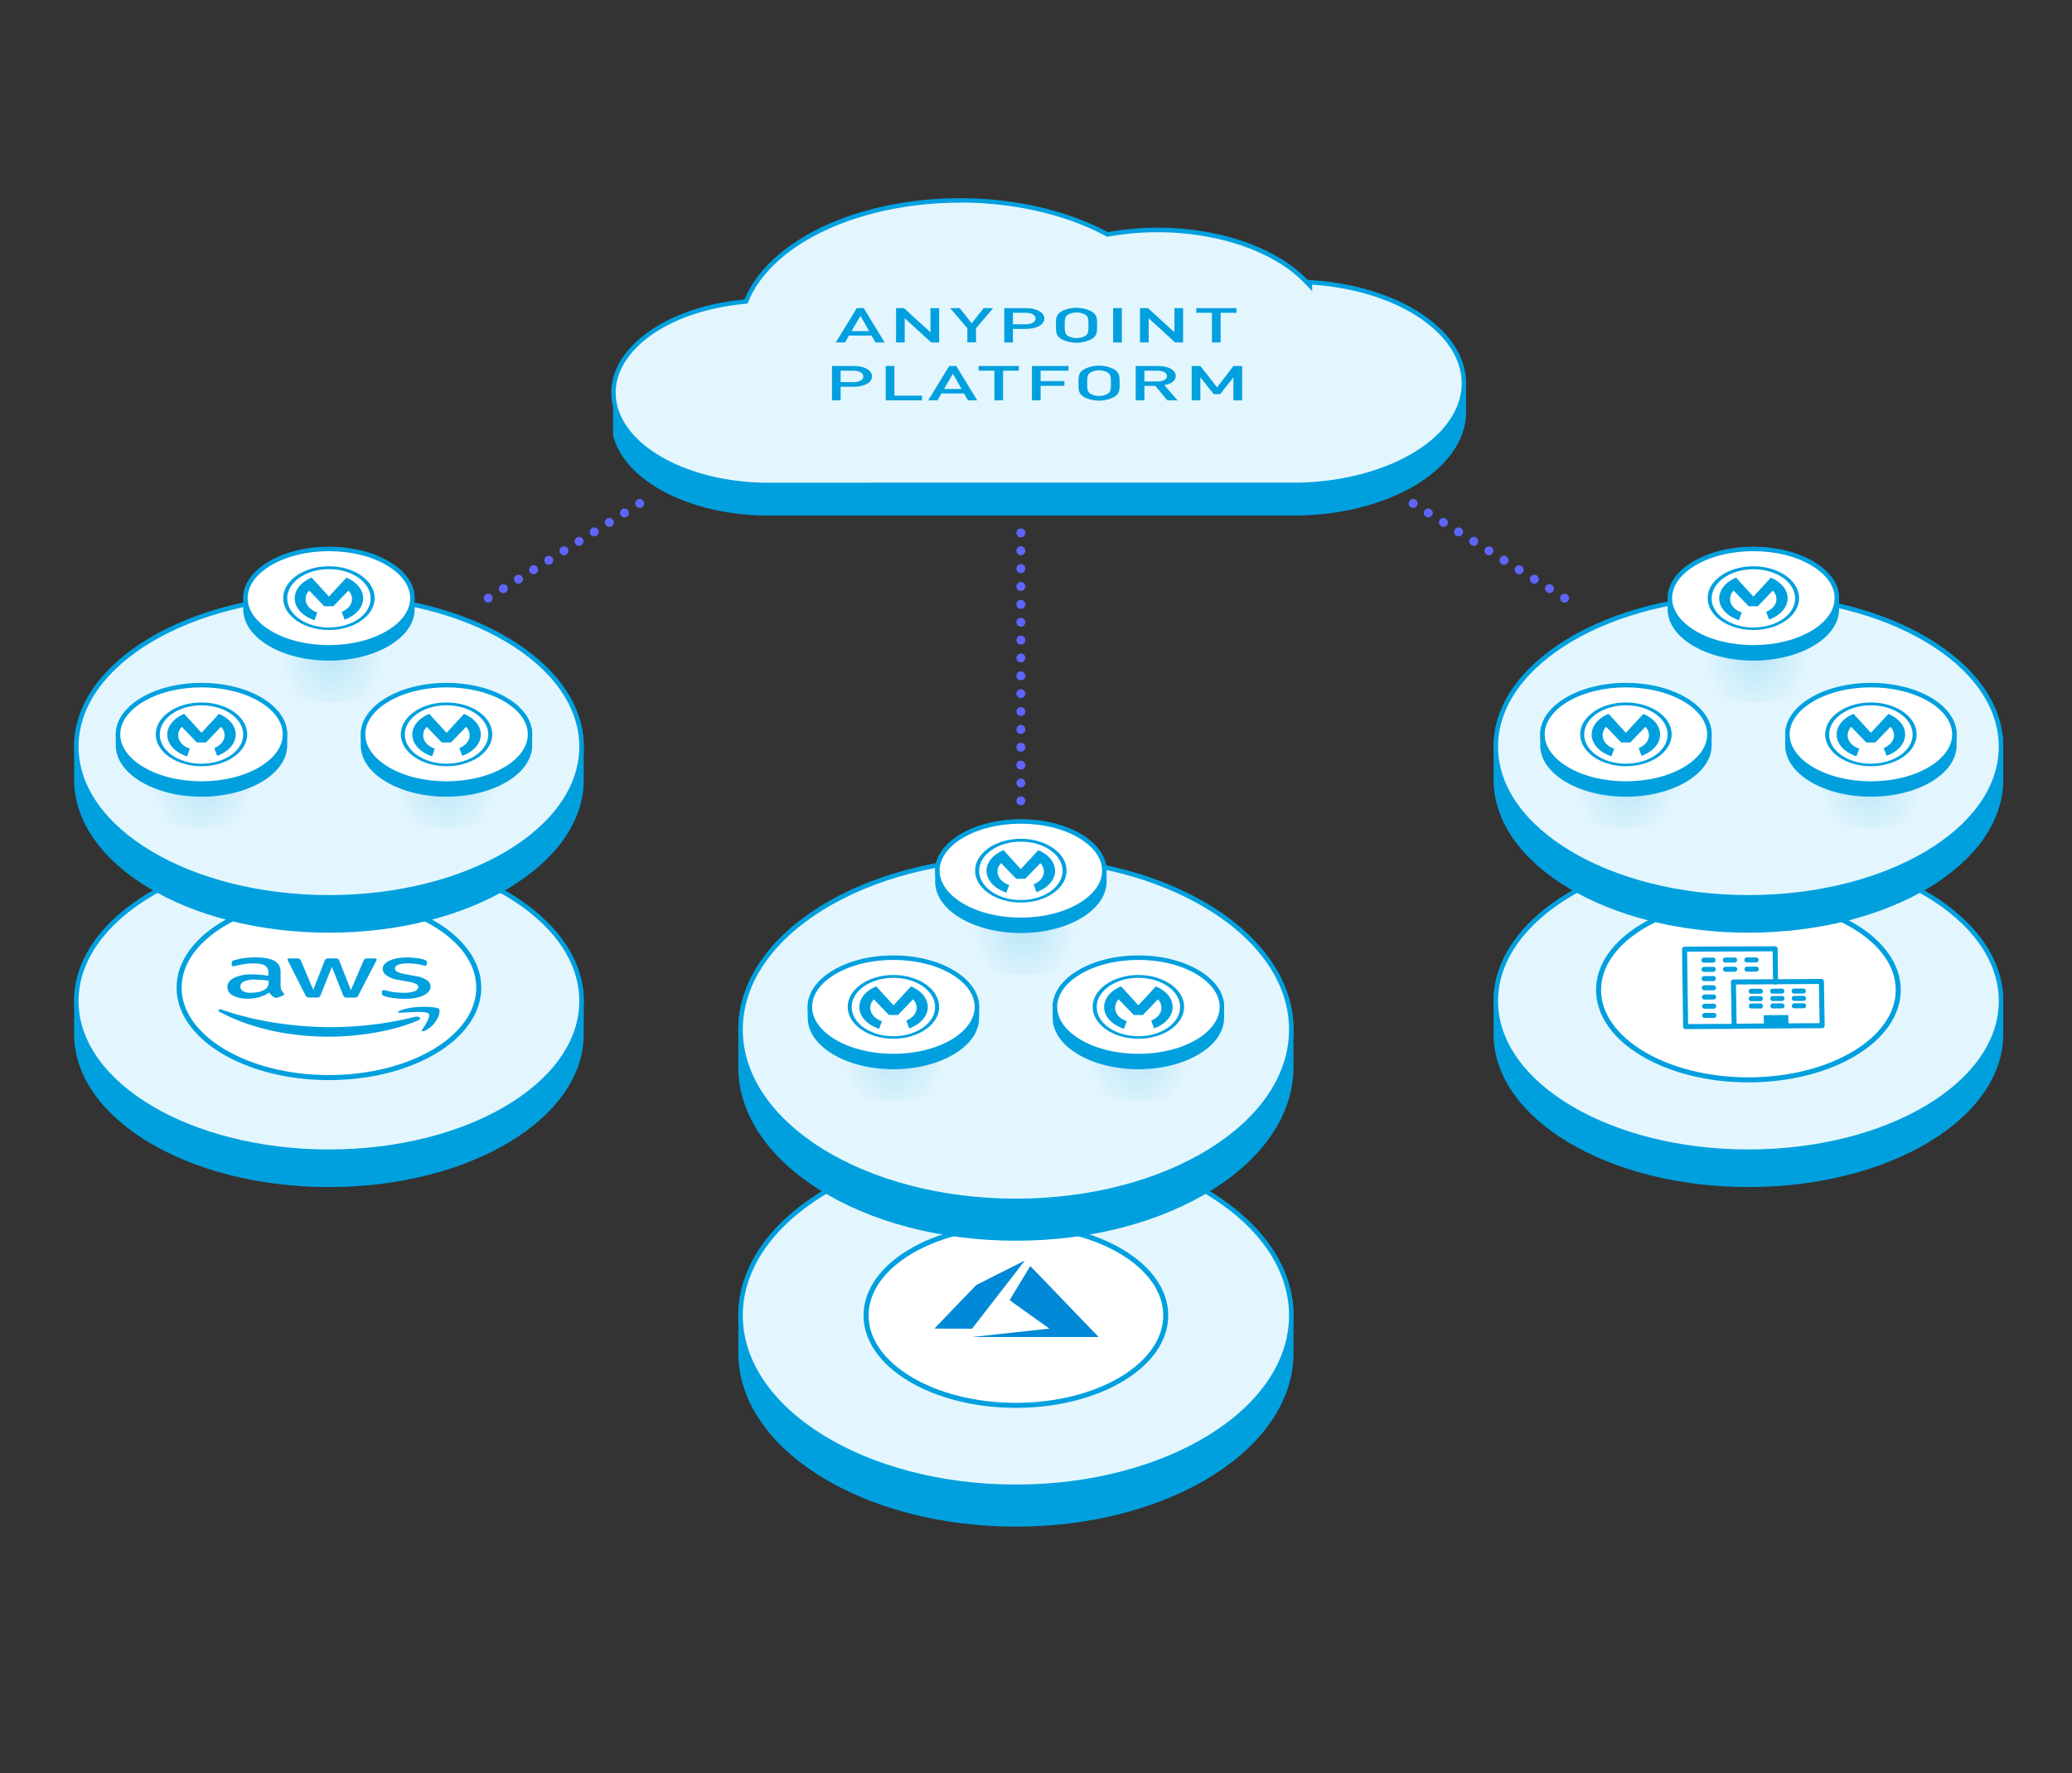 <svg xmlns="http://www.w3.org/2000/svg" xmlns:xlink="http://www.w3.org/1999/xlink" viewBox="0 0 928 794"><rect x="0" y="0" width="928" height="794" fill="#333333" stroke="none"/><defs><style>.cls-1{isolation:isolate;}.cls-2,.cls-8{fill:#00a0df;}.cls-3{fill:#e3f6fd;}.cls-13,.cls-4{fill:#fff;}.cls-4,.cls-6,.cls-7{stroke:#00a0df;}.cls-4,.cls-5{stroke-miterlimit:10;}.cls-4,.cls-7{stroke-width:2.25px;}.cls-5,.cls-6,.cls-7{fill:none;stroke-linecap:round;}.cls-5{stroke:#5e66f9;stroke-width:4px;stroke-dasharray:0 8;}.cls-6,.cls-7{stroke-linejoin:round;}.cls-6{stroke-width:2.25px;}.cls-8{fill-rule:evenodd;}.cls-9{mix-blend-mode:multiply;}.cls-10{fill:url(#radial-gradient);}.cls-11{fill:url(#radial-gradient-2);}.cls-12{fill:url(#radial-gradient-3);}.cls-14{fill:#0089d6;}.cls-15{fill:url(#radial-gradient-4);}.cls-16{fill:url(#radial-gradient-5);}.cls-17{fill:url(#radial-gradient-6);}.cls-18{fill:url(#radial-gradient-7);}.cls-19{fill:url(#radial-gradient-8);}.cls-20{fill:url(#radial-gradient-9);}</style><radialGradient id="radial-gradient" cx="90.24" cy="466.52" r="34.69" gradientTransform="translate(0 -274.32) scale(1 1.33)" gradientUnits="userSpaceOnUse"><stop offset="0" stop-color="#00a0df" stop-opacity="0.2"/><stop offset="0.69" stop-color="#00a0df" stop-opacity="0"/></radialGradient><radialGradient id="radial-gradient-2" cx="148.72" cy="424.25" r="34.69" xlink:href="#radial-gradient"/><radialGradient id="radial-gradient-3" cx="199.96" cy="466.52" r="34.69" xlink:href="#radial-gradient"/><radialGradient id="radial-gradient-4" cx="400.14" cy="558.42" r="34.69" xlink:href="#radial-gradient"/><radialGradient id="radial-gradient-5" cx="458.62" cy="516.15" r="34.69" xlink:href="#radial-gradient"/><radialGradient id="radial-gradient-6" cx="509.86" cy="558.42" r="34.69" xlink:href="#radial-gradient"/><radialGradient id="radial-gradient-7" cx="728.22" cy="466.52" r="34.69" xlink:href="#radial-gradient"/><radialGradient id="radial-gradient-8" cx="786.69" cy="424.25" r="34.69" xlink:href="#radial-gradient"/><radialGradient id="radial-gradient-9" cx="837.93" cy="466.52" r="34.69" xlink:href="#radial-gradient"/></defs><g class="cls-1"><g id="Layer_2" data-name="Layer 2"><path class="cls-2" d="M261.45,448.58v-.3c0-37.82-51.1-68.48-114.13-68.48S33.19,410.46,33.19,448.28v14.84c0,37.82,51.09,68.48,114.13,68.48s114.13-30.66,114.13-68.48V448.58Z"/><ellipse class="cls-3" cx="147.32" cy="448.28" rx="113.13" ry="67.48"/><path class="cls-2" d="M147.32,381.8c61.83,0,112.13,29.82,112.13,66.48s-50.3,66.48-112.13,66.48S35.19,484.94,35.19,448.28s50.3-66.48,112.13-66.48m0-2c-63,0-114.13,30.66-114.13,68.48s51.09,68.48,114.13,68.48,114.13-30.66,114.13-68.48-51.1-68.48-114.13-68.48Z"/><ellipse class="cls-4" cx="147.32" cy="442.31" rx="67.11" ry="40.26"/><path class="cls-2" d="M579.33,589.43v-.34c0-42.94-55.66-77.74-124.33-77.74s-124.32,34.8-124.32,77.74v16.84c0,42.94,55.66,77.74,124.32,77.74s124.33-34.8,124.33-77.74v-16.5Z"/><ellipse class="cls-3" cx="455" cy="589.09" rx="123.33" ry="76.74"/><path class="cls-2" d="M455,513.35c67.45,0,122.33,34,122.33,75.74S522.45,664.82,455,664.82s-122.32-34-122.32-75.73S387.55,513.35,455,513.35m0-2c-68.66,0-124.32,34.8-124.32,77.74S386.34,666.82,455,666.82,579.33,632,579.33,589.09,523.67,511.35,455,511.35Z"/><ellipse class="cls-4" cx="455" cy="589.09" rx="67.11" ry="40.26"/><path class="cls-2" d="M341.55,229.88c-33.1-.76-60.82-15.43-66-34.9V174.1H655.65v10.22c0,8.16-3.65,16.18-10.62,23.18-13.72,13.78-38.89,22.35-65.7,22.38H341.55Z"/><path class="cls-2" d="M654.65,175.1v9.22c0,7.89-3.55,15.66-10.33,22.48-13.54,13.59-38.44,22-65,22.08H341.59c-32.61-.75-59.89-15-65-34V175.1H654.65m2-2H274.59v22c5.18,20,33.25,35,67,35.77H579.33c42.79,0,77.4-20.89,77.32-46.56V173.1Z"/><path class="cls-5" d="M457.22,238.64V359.11"/><path class="cls-2" d="M897.21,448.58v-.3c0-37.82-51.1-68.48-114.14-68.48s-114.13,30.66-114.13,68.48v14.84c0,37.82,51.1,68.48,114.13,68.48s114.14-30.66,114.14-68.48V448.58Z"/><ellipse class="cls-3" cx="783.07" cy="448.28" rx="113.13" ry="67.48"/><path class="cls-2" d="M783.07,381.8c61.83,0,112.14,29.82,112.14,66.48s-50.31,66.48-112.14,66.48-112.13-29.82-112.13-66.48,50.3-66.48,112.13-66.48m0-2c-63,0-114.13,30.66-114.13,68.48s51.1,68.48,114.13,68.48,114.14-30.66,114.14-68.48-51.1-68.48-114.14-68.48Z"/><ellipse class="cls-4" cx="783.07" cy="443.33" rx="67.11" ry="40.26"/><polygon class="cls-6" points="776.36 439.76 815.77 439.52 816.11 459.32 776.69 459.56 776.36 439.76"/><polyline class="cls-7" points="776.5 459.63 754.96 459.73 754.47 425.07 795.02 424.89 795.24 439.74"/><line class="cls-7" x1="763.14" y1="429.99" x2="767.26" y2="429.97"/><line class="cls-7" x1="772.76" y1="429.95" x2="776.89" y2="429.92"/><line class="cls-7" x1="782.38" y1="429.9" x2="786.51" y2="429.87"/><line class="cls-7" x1="763.2" y1="434.12" x2="767.32" y2="434.1"/><line class="cls-7" x1="772.82" y1="434.07" x2="776.94" y2="434.05"/><line class="cls-7" x1="782.45" y1="434.02" x2="786.58" y2="434"/><line class="cls-7" x1="763.25" y1="438.25" x2="767.38" y2="438.22"/><line class="cls-7" x1="763.31" y1="442.36" x2="767.43" y2="442.35"/><line class="cls-7" x1="784.3" y1="443.92" x2="788.43" y2="443.9"/><line class="cls-7" x1="793.92" y1="443.87" x2="798.05" y2="443.85"/><line class="cls-7" x1="803.54" y1="443.82" x2="807.67" y2="443.8"/><line class="cls-7" x1="784.34" y1="447.22" x2="788.47" y2="447.2"/><line class="cls-7" x1="793.97" y1="447.17" x2="798.09" y2="447.15"/><line class="cls-7" x1="803.6" y1="447.12" x2="807.73" y2="447.1"/><line class="cls-7" x1="784.39" y1="450.52" x2="788.51" y2="450.5"/><line class="cls-7" x1="794.02" y1="450.47" x2="798.15" y2="450.45"/><line class="cls-7" x1="803.64" y1="450.43" x2="807.77" y2="450.4"/><line class="cls-7" x1="763.37" y1="446.49" x2="767.49" y2="446.48"/><line class="cls-7" x1="763.42" y1="450.62" x2="767.55" y2="450.6"/><line class="cls-7" x1="763.49" y1="454.75" x2="767.62" y2="454.72"/><polygon class="cls-2" points="789.94 454.62 800.94 454.56 801.01 459.51 790.01 459.57 789.94 454.62"/><path class="cls-2" d="M261.45,334.66v-.3c0-37.82-51.1-68.48-114.13-68.48S33.19,296.54,33.19,334.36V349.2c0,37.82,51.09,68.48,114.13,68.48S261.45,387,261.45,349.2V334.66Z"/><ellipse class="cls-3" cx="147.32" cy="334.36" rx="113.13" ry="67.48"/><path class="cls-2" d="M147.32,267.88c61.83,0,112.13,29.82,112.13,66.48s-50.3,66.48-112.13,66.48S35.19,371,35.19,334.36s50.3-66.48,112.13-66.48m0-2c-63,0-114.13,30.66-114.13,68.48s51.09,68.48,114.13,68.48,114.13-30.66,114.13-68.48-51.1-68.48-114.13-68.48Z"/><path class="cls-2" d="M125.7,441.61a3.78,3.78,0,0,0,.36,1.76,8.7,8.7,0,0,0,1,1.42.63.63,0,0,1,.23.46c0,.2-.19.4-.62.59l-2.08.83a2.33,2.33,0,0,1-.86.18,2.07,2.07,0,0,1-1-.28,7.8,7.8,0,0,1-1.18-.92c-.33-.34-.66-.72-1-1.17a16.36,16.36,0,0,1-9.69,2.73,13.06,13.06,0,0,1-6.6-1.43,4.29,4.29,0,0,1-2.43-3.79c0-1.68,1-3.05,3-4.08a17.8,17.8,0,0,1,8.08-1.54c1.12,0,2.27.06,3.49.16s2.48.26,3.79.43v-1.44a3.37,3.37,0,0,0-1.55-3.16c-1-.62-2.83-.91-5.37-.91a24.33,24.33,0,0,0-3.56.25c-1.22.18-2.4.4-3.56.68-.52.13-.92.21-1.15.25a3.26,3.26,0,0,1-.53.06c-.46,0-.69-.2-.69-.61v-1a.87.87,0,0,1,.23-.69A2.75,2.75,0,0,1,105,430a29.47,29.47,0,0,1,4.16-.89,33.59,33.59,0,0,1,5.14-.37c3.92,0,6.79.53,8.63,1.6a5.28,5.28,0,0,1,2.74,4.86v6.41Zm-13.39,3a17.11,17.11,0,0,0,3.4-.36,8.76,8.76,0,0,0,3.13-1.26,3.16,3.16,0,0,0,1.12-1.27,4.43,4.43,0,0,0,.33-1.72v-.83c-1-.14-2-.26-3-.34s-2.08-.12-3.1-.12a11.62,11.62,0,0,0-4.91.79,2.48,2.48,0,0,0-1.62,2.28,2.28,2.28,0,0,0,1.22,2.1A6.65,6.65,0,0,0,112.31,444.62Zm26.47,2.13a2.75,2.75,0,0,1-1.25-.2,1.52,1.52,0,0,1-.69-.77l-7.75-15.28a2.42,2.42,0,0,1-.3-.79c0-.32.27-.5.79-.5h3.23a2.76,2.76,0,0,1,1.29.2,1.62,1.62,0,0,1,.66.77l5.54,13.09,5.14-13.09a1.32,1.32,0,0,1,.62-.77,3.5,3.5,0,0,1,1.32-.2H150a3,3,0,0,1,1.32.2,1.27,1.27,0,0,1,.62.77l5.21,13.25,5.7-13.25a1.68,1.68,0,0,1,.66-.77,3.32,3.32,0,0,1,1.29-.2h3.06c.53,0,.83.16.83.5a1,1,0,0,1-.07.31,2,2,0,0,1-.23.5l-7.94,15.28a1.52,1.52,0,0,1-.69.77,3.26,3.26,0,0,1-1.26.2h-2.83a3,3,0,0,1-1.32-.2,1.34,1.34,0,0,1-.63-.79L148.64,433l-5.08,12.73a1.37,1.37,0,0,1-.63.79,3.06,3.06,0,0,1-1.31.2Zm42.35.54a35.39,35.39,0,0,1-5.07-.36,22.26,22.26,0,0,1-3.79-.79,2.38,2.38,0,0,1-1-.55.92.92,0,0,1-.2-.56v-1c0-.41.26-.61.76-.61a3,3,0,0,1,.59.06l.82.2a28.55,28.55,0,0,0,3.63.69,32.22,32.22,0,0,0,3.92.24,13.72,13.72,0,0,0,4.81-.66c1.12-.43,1.72-1.06,1.72-1.87a1.63,1.63,0,0,0-.89-1.39,11.28,11.28,0,0,0-3.33-1l-4.78-.89a11.9,11.9,0,0,1-5.27-2,3.73,3.73,0,0,1-1.65-2.87,3.11,3.11,0,0,1,.89-2.2,7.23,7.23,0,0,1,2.37-1.62,14.46,14.46,0,0,1,3.43-1,24.15,24.15,0,0,1,4.15-.33c.73,0,1.49,0,2.21.08s1.45.13,2.14.21,1.29.2,1.88.32a10.37,10.37,0,0,1,1.39.36,2.67,2.67,0,0,1,1,.49.79.79,0,0,1,.3.65v.93c0,.42-.26.64-.76.64a5.19,5.19,0,0,1-1.25-.24,23.76,23.76,0,0,0-6.33-.77,13.26,13.26,0,0,0-4.38.55c-1,.38-1.55.95-1.55,1.76a1.63,1.63,0,0,0,1,1.4,12.79,12.79,0,0,0,3.62,1.09l4.68.89a12.2,12.2,0,0,1,5.11,1.9,3.36,3.36,0,0,1,.66,5.06,7,7,0,0,1-2.4,1.74,14.24,14.24,0,0,1-3.66,1.11A25.27,25.27,0,0,1,181.13,447.29Z"/><path class="cls-8" d="M187.36,456.9c-10.84,4.8-26.59,7.35-40.14,7.35-19,0-36.09-4.21-49-11.21-1-.55-.1-1.3,1.12-.87,14,4.87,31.21,7.81,49,7.81a155.75,155.75,0,0,0,37.41-4.59C187.59,454.9,189.14,456.11,187.36,456.9Z"/><path class="cls-8" d="M191.88,453.81c-1.38-1.07-9.16-.51-12.69-.25-1.05.07-1.22-.48-.26-.89,6.19-2.61,16.38-1.86,17.56-1s-.33,7-6.13,9.92c-.89.46-1.74.22-1.35-.37C190.33,459.27,193.26,454.86,191.88,453.81Z"/><g class="cls-9"><ellipse class="cls-10" cx="90.24" cy="345.21" rx="45.19" ry="25.38"/></g><g class="cls-9"><ellipse class="cls-11" cx="148.72" cy="289.07" rx="45.19" ry="25.38"/></g><g class="cls-9"><ellipse class="cls-12" cx="199.96" cy="345.21" rx="45.19" ry="25.38"/></g><path class="cls-2" d="M238.35,329v0h0v0h0c0-12.72-17.19-23-38.39-23s-38.39,10.32-38.39,23h0v0h0v0h0v4.78h0v0h0v0c0,12.72,17.19,23,38.39,23s38.39-10.31,38.39-23v0h0v0h0V329Z"/><ellipse class="cls-13" cx="199.96" cy="328.86" rx="37.39" ry="22.03"/><path class="cls-2" d="M200,307.82c9.89,0,19.17,2.3,26.11,6.46,6.63,4,10.28,9.15,10.28,14.58s-3.65,10.59-10.28,14.57c-6.94,4.16-16.22,6.46-26.11,6.46s-19.17-2.3-26.12-6.46c-6.62-4-10.27-9.15-10.27-14.57s3.65-10.6,10.27-14.58c6.95-4.16,16.22-6.46,26.12-6.46m0-2c-21.2,0-38.39,10.32-38.39,23s17.19,23,38.39,23,38.39-10.31,38.39-23-17.19-23-38.39-23Z"/><path class="cls-2" d="M200,314.58c-11.3,0-20.49,6.41-20.49,14.28s9.19,14.27,20.49,14.27,20.48-6.4,20.48-14.27S211.25,314.58,200,314.58ZM200,342c-10.32,0-18.69-5.85-18.69-13.08s8.37-13.08,18.69-13.08,18.69,5.86,18.69,13.08S210.28,342,200,342Z"/><path class="cls-2" d="M194.76,335.26c-3.08-1-5.24-3.31-5.24-6a5.42,5.42,0,0,1,1.62-3.76l6.74,7H202l6.74-7a5.45,5.45,0,0,1,1.61,3.76c0,2.48-1.87,4.64-4.62,5.75l1.3,3.47c4.94-1.78,8.31-5.38,8.31-9.54,0-3.93-3-7.36-7.51-9.23L200,328.19l-7.75-8.48c-4.54,1.86-7.59,5.31-7.59,9.26,0,4.31,3.63,8,8.86,9.73Z"/><path class="cls-2" d="M185.71,268h0v-.06h0v0c0-12.72-17.19-23-38.39-23s-38.39,10.31-38.39,23v0h0V268h0v4.83h0v0h0c0,12.72,17.19,23,38.39,23s38.39-10.31,38.39-23h0v0h0V268Z"/><path class="cls-13" d="M147.32,289.89c-20.62,0-37.39-9.88-37.39-22s16.77-22,37.39-22,37.39,9.88,37.39,22S167.93,289.89,147.32,289.89Z"/><path class="cls-2" d="M147.32,246.83c9.89,0,19.17,2.29,26.11,6.46,6.63,4,10.28,9.15,10.28,14.57s-3.65,10.6-10.28,14.57c-6.94,4.17-16.22,6.46-26.11,6.46s-19.17-2.29-26.12-6.46c-6.62-4-10.27-9.15-10.27-14.57s3.65-10.6,10.27-14.57c7-4.17,16.22-6.46,26.12-6.46m0-2c-21.2,0-38.39,10.31-38.39,23s17.19,23,38.39,23,38.39-10.31,38.39-23-17.19-23-38.39-23Z"/><path class="cls-2" d="M147.32,253.59c-11.3,0-20.49,6.4-20.49,14.27s9.19,14.27,20.49,14.27,20.48-6.4,20.48-14.27S158.61,253.59,147.32,253.59Zm0,27.44c-10.32,0-18.69-5.86-18.69-13.08s8.37-13.08,18.69-13.08S166,260.72,166,268,157.64,281,147.32,281Z"/><path class="cls-2" d="M142.12,274.26c-3.08-1-5.24-3.3-5.24-6a5.44,5.44,0,0,1,1.62-3.77l6.74,7h4.07l6.74-7a5.47,5.47,0,0,1,1.61,3.77c0,2.48-1.87,4.63-4.62,5.74l1.3,3.48c4.94-1.78,8.31-5.39,8.31-9.55,0-3.92-3-7.36-7.51-9.23l-7.82,8.46-7.75-8.49C135,260.58,132,264,132,268c0,4.31,3.63,8,8.86,9.74Z"/><path class="cls-2" d="M128.63,329v0h0v0h0c0-12.72-17.19-23-38.39-23s-38.38,10.32-38.38,23h0v0h0v0h0v4.78h0v0h0v0c0,12.72,17.18,23,38.38,23s38.39-10.31,38.39-23v0h0v0h0V329Z"/><ellipse class="cls-13" cx="90.24" cy="328.86" rx="37.39" ry="22.03"/><path class="cls-2" d="M90.24,307.82c9.9,0,19.17,2.3,26.12,6.46,6.62,4,10.27,9.15,10.27,14.58s-3.65,10.59-10.27,14.57c-7,4.16-16.22,6.46-26.12,6.46s-19.17-2.3-26.11-6.46c-6.62-4-10.27-9.15-10.27-14.57s3.65-10.6,10.27-14.58c6.94-4.16,16.22-6.46,26.11-6.46m0-2c-21.2,0-38.38,10.32-38.38,23s17.18,23,38.38,23,38.39-10.31,38.39-23-17.19-23-38.39-23Z"/><path class="cls-2" d="M90.24,314.58c-11.29,0-20.48,6.41-20.48,14.28S79,343.13,90.24,343.13s20.49-6.4,20.49-14.27S101.54,314.58,90.24,314.58Zm0,27.44c-10.32,0-18.68-5.85-18.68-13.08s8.36-13.08,18.68-13.08,18.69,5.86,18.69,13.08S100.57,342,90.24,342Z"/><path class="cls-2" d="M85.05,335.26c-3.09-1-5.24-3.31-5.24-6a5.42,5.42,0,0,1,1.62-3.76l6.73,7h4.08l6.73-7a5.42,5.42,0,0,1,1.62,3.76c0,2.48-1.87,4.64-4.62,5.75l1.29,3.47c4.94-1.78,8.32-5.38,8.32-9.54,0-3.93-3-7.36-7.51-9.23l-7.83,8.45-7.74-8.48C78,321.57,74.91,325,74.91,329c0,4.31,3.62,8,8.86,9.73Z"/><path class="cls-2" d="M579.33,461.39v-.34c0-42.93-55.66-77.74-124.33-77.74s-124.32,34.81-124.32,77.74V477.9c0,42.93,55.66,77.73,124.32,77.73s124.33-34.8,124.33-77.73V461.39Z"/><ellipse class="cls-3" cx="455" cy="461.05" rx="123.33" ry="76.74"/><path class="cls-2" d="M455,385.31c67.45,0,122.33,34,122.33,75.74S522.45,536.79,455,536.79s-122.32-34-122.32-75.74S387.55,385.31,455,385.31m0-2c-68.66,0-124.32,34.81-124.32,77.74S386.34,538.79,455,538.79,579.33,504,579.33,461.05,523.67,383.31,455,383.31Z"/><g id="layer1-1"><path id="path21" class="cls-14" d="M452.53,596.88,469.86,595l.17,0-8.92-6.36c-4.91-3.51-8.92-6.38-8.92-6.4S461.4,567,461.45,567s6.29,6.47,15.19,15.74l15.28,15.89.12.12H435.35Zm-34-1.94s4.2-4.38,9.34-9.73l9.34-9.71L448.07,570c6-3,10.9-5.48,10.92-5.48a1,1,0,0,1-.18.26L447,580,435.39,595H427C422.31,595,418.51,595,418.51,594.94Z"/></g><g class="cls-9"><ellipse class="cls-15" cx="400.14" cy="467.25" rx="45.19" ry="25.38"/></g><g class="cls-9"><ellipse class="cls-16" cx="458.62" cy="411.12" rx="45.19" ry="25.38"/></g><g class="cls-9"><ellipse class="cls-17" cx="509.86" cy="467.25" rx="45.19" ry="25.38"/></g><path class="cls-2" d="M548.25,451v0h0v0h0c0-12.72-17.19-23-38.39-23s-38.39,10.31-38.39,23h0v0h0v4.83h0v0h0v0c0,12.72,17.19,23,38.39,23s38.39-10.31,38.39-23v0h0v0h0V451Z"/><path class="cls-13" d="M509.86,472.93c-20.62,0-37.39-9.88-37.39-22s16.77-22,37.39-22,37.39,9.88,37.39,22S530.47,472.93,509.86,472.93Z"/><path class="cls-2" d="M509.86,429.87c9.9,0,19.17,2.29,26.11,6.46,6.63,4,10.28,9.15,10.28,14.57S542.6,461.49,536,465.47c-6.94,4.16-16.21,6.46-26.11,6.46s-19.17-2.3-26.12-6.46c-6.62-4-10.27-9.15-10.27-14.57s3.65-10.6,10.27-14.57c6.95-4.17,16.22-6.46,26.12-6.46m0-2c-21.2,0-38.39,10.31-38.39,23s17.19,23,38.39,23,38.39-10.31,38.39-23-17.19-23-38.39-23Z"/><path class="cls-2" d="M509.86,436.62c-11.3,0-20.49,6.41-20.49,14.28s9.19,14.27,20.49,14.27,20.48-6.4,20.48-14.27S521.15,436.62,509.86,436.62Zm0,27.44c-10.32,0-18.69-5.85-18.69-13.08s8.37-13.08,18.69-13.08,18.69,5.86,18.69,13.08S520.18,464.06,509.86,464.06Z"/><path class="cls-2" d="M504.66,457.3c-3.08-1-5.23-3.31-5.23-6a5.4,5.4,0,0,1,1.61-3.76l6.74,7h4.07l6.74-7a5.45,5.45,0,0,1,1.61,3.76c0,2.48-1.87,4.64-4.62,5.75l1.3,3.48c4.94-1.79,8.32-5.39,8.32-9.55,0-3.93-3-7.36-7.51-9.23l-7.83,8.45-7.75-8.48c-4.54,1.86-7.59,5.31-7.59,9.26,0,4.31,3.63,8,8.86,9.73Z"/><path class="cls-2" d="M495.61,390h0v0h0v0c0-12.72-17.19-23-38.39-23s-38.39,10.31-38.39,23v0h0v0h0v4.83h0v0h0c0,12.72,17.19,23,38.39,23s38.39-10.32,38.39-23h0v0h0v0h0Z"/><ellipse class="cls-13" cx="457.22" cy="389.9" rx="37.39" ry="22.03"/><path class="cls-2" d="M457.22,368.87c9.9,0,19.17,2.3,26.11,6.46,6.63,4,10.28,9.15,10.28,14.57s-3.65,10.6-10.28,14.57c-6.94,4.17-16.21,6.46-26.11,6.46s-19.17-2.29-26.12-6.46c-6.62-4-10.27-9.15-10.27-14.57s3.65-10.59,10.27-14.57c6.95-4.16,16.22-6.46,26.12-6.46m0-2c-21.2,0-38.39,10.31-38.39,23s17.19,23,38.39,23,38.39-10.31,38.39-23-17.19-23-38.39-23Z"/><path class="cls-2" d="M457.22,375.63c-11.3,0-20.49,6.4-20.49,14.27s9.19,14.28,20.49,14.28,20.48-6.41,20.48-14.28S468.51,375.63,457.22,375.63Zm0,27.44c-10.32,0-18.69-5.86-18.69-13.08s8.37-13.08,18.69-13.08,18.69,5.86,18.69,13.08S467.54,403.07,457.22,403.07Z"/><path class="cls-2" d="M452,396.31c-3.08-1-5.23-3.31-5.23-6a5.45,5.45,0,0,1,1.61-3.77l6.74,7h4.07l6.74-7a5.49,5.49,0,0,1,1.61,3.77c0,2.48-1.87,4.64-4.62,5.74l1.3,3.48c4.94-1.78,8.32-5.39,8.32-9.54,0-3.93-3-7.36-7.51-9.24l-7.83,8.46-7.75-8.49c-4.54,1.87-7.59,5.32-7.59,9.27,0,4.3,3.63,8,8.86,9.73Z"/><path class="cls-2" d="M438.53,451v0h0v0h0c0-12.72-17.18-23-38.39-23s-38.38,10.31-38.38,23h0v0h0v4.83h0v0h0v0c0,12.72,17.18,23,38.38,23s38.39-10.31,38.39-23v0h0v0h0V451Z"/><path class="cls-13" d="M400.14,472.93c-20.61,0-37.38-9.88-37.38-22s16.77-22,37.38-22,37.39,9.88,37.39,22S420.76,472.93,400.14,472.93Z"/><path class="cls-2" d="M400.14,429.87c9.9,0,19.18,2.29,26.12,6.46,6.62,4,10.27,9.15,10.27,14.57s-3.65,10.59-10.27,14.57c-6.94,4.16-16.22,6.46-26.12,6.46S381,469.63,374,465.47c-6.62-4-10.27-9.15-10.27-14.57s3.65-10.6,10.27-14.57c6.94-4.17,16.22-6.46,26.11-6.46m0-2c-21.2,0-38.38,10.31-38.38,23s17.18,23,38.38,23,38.39-10.31,38.39-23-17.18-23-38.39-23Z"/><path class="cls-2" d="M400.14,436.62c-11.29,0-20.48,6.41-20.48,14.28s9.19,14.27,20.48,14.27,20.49-6.4,20.49-14.27S411.44,436.62,400.14,436.62Zm0,27.44c-10.33,0-18.69-5.85-18.69-13.08s8.36-13.08,18.69-13.08,18.68,5.86,18.68,13.08S410.47,464.06,400.15,464.06Z"/><path class="cls-2" d="M395,457.3c-3.09-1-5.24-3.31-5.24-6a5.42,5.42,0,0,1,1.62-3.76l6.73,7h4.08l6.73-7a5.42,5.42,0,0,1,1.62,3.76c0,2.48-1.87,4.64-4.62,5.75l1.29,3.48c4.94-1.79,8.32-5.39,8.32-9.55,0-3.93-3-7.36-7.51-9.23l-7.83,8.45-7.74-8.48c-4.54,1.86-7.59,5.31-7.59,9.26,0,4.31,3.63,8,8.86,9.73Z"/><line class="cls-5" x1="700.76" y1="267.86" x2="628.71" y2="222.83"/><line class="cls-5" x1="218.65" y1="267.86" x2="292.46" y2="221.73"/><path class="cls-3" d="M341.55,217.11c-33.17-.76-60.94-15.49-66-35-1.93-7.47-.37-15.1,4.51-22.05,9.41-13.41,29.4-22.75,53.45-25l.6-.06.23-.56c3.81-9.24,11.44-17.89,22.07-25,18.67-12.51,45.47-19.69,73.53-19.69,24.31,0,47.68,5.36,65.79,15.09l.31.16.34-.06a124.58,124.58,0,0,1,22.1-2c27.44,0,52.92,8.85,66.48,23.09l1.73,1.81v-1.48c18.8,1.1,36.14,6.27,48.93,14.61s20,19.24,20,30.56c0,8.16-3.65,16.18-10.62,23.18-13.72,13.78-38.89,22.35-65.7,22.38H341.55Z"/><path class="cls-2" d="M429.94,90.72c24.15,0,47.35,5.32,65.32,15l.61.33.69-.12A123.49,123.49,0,0,1,518.48,104c27.18,0,52.38,8.73,65.76,22.78l3.45,3.58v-2.88c18.22,1.23,35,6.3,47.38,14.38,12.59,8.2,19.55,18.76,19.58,29.73,0,7.89-3.55,15.66-10.33,22.48-13.54,13.59-38.44,22.05-65,22.08H341.59c-32.75-.75-60.12-15.16-65.07-34.27-1.86-7.18-.35-14.52,4.36-21.23,9.25-13.17,29-22.35,52.72-24.57l1.21-.11.46-1.12c3.73-9.06,11.23-17.55,21.7-24.57,18.51-12.4,45.11-19.52,73-19.52m0-2c-27.28,0-54.45,6.7-74.08,19.86-10.84,7.26-18.54,16-22.44,25.47-38.47,3.59-64.81,25.21-58.83,48.29,5.18,20,33.25,35,67,35.77H579.33c42.79,0,77.4-20.89,77.32-46.56-.07-24.13-30.9-44.2-71-46.23v0c-14.05-14.76-40-23.4-67.21-23.4a126,126,0,0,0-22.28,2c-19-10.19-42.66-15.21-66.26-15.21Z"/><path class="cls-2" d="M392.11,153.36l-1.77-3.09H380.23l-1.76,3.09h-4.14L383.72,138h3.13l9.4,15.39Zm-6.73-11.91-4,6.83h7.89Z"/><path class="cls-2" d="M417.06,153.36l-11.85-10.83v10.83h-3.88V138h3.56l11.84,10.81V138h3.89v15.39Z"/><path class="cls-2" d="M437.14,147v6.33h-3.88V147L425.59,138h4.25l5.36,6.77,5.36-6.77h4.25Z"/><path class="cls-2" d="M459.5,147.29h-5.83v6.07h-3.89V138h9.72c5,0,8.21,2,8.21,4.67S464.5,147.29,459.5,147.29Zm-.21-7.22h-5.62v5.14h5.62c2.73,0,4.53-1,4.53-2.57S462,140.07,459.29,140.07Z"/><path class="cls-2" d="M488.77,151.93a14.85,14.85,0,0,1-13.25,0c-2.52-1.51-2.59-3-2.59-6.26s.07-4.76,2.59-6.27a14.85,14.85,0,0,1,13.25,0c2.52,1.51,2.59,3,2.59,6.27S491.29,150.42,488.77,151.93ZM486,140.87a8.14,8.14,0,0,0-7.63,0c-1.26.82-1.51,1.75-1.51,4.8s.25,4,1.51,4.77a8,8,0,0,0,7.63,0c1.3-.8,1.51-1.73,1.51-4.77S487.26,141.67,486,140.87Z"/><path class="cls-2" d="M498.56,153.36V138h3.89v15.39Z"/><path class="cls-2" d="M526.31,153.36l-11.84-10.83v10.83h-3.89V138h3.57L526,148.78V138h3.89v15.39Z"/><path class="cls-2" d="M546.69,140.07v13.29H542.8V140.07h-7V138h18v2.1Z"/><path class="cls-2" d="M382.33,173.21H376.5v6.07h-3.88V163.89h9.71c5,0,8.21,2,8.21,4.67S387.34,173.21,382.33,173.21Zm-.21-7.22H376.5v5.14h5.62c2.73,0,4.53-.95,4.53-2.57S384.85,166,382.12,166Z"/><path class="cls-2" d="M396.7,179.28V163.89h3.89v13.29h12.34v2.1Z"/><path class="cls-2" d="M433.53,179.28l-1.77-3.09H421.65l-1.77,3.09h-4.14l9.4-15.39h3.13l9.4,15.39Zm-6.74-11.91-4,6.83h7.88Z"/><path class="cls-2" d="M449.26,166v13.29h-3.89V166h-7.05v-2.1h18V166Z"/><path class="cls-2" d="M466.07,166v4.69h10.66v2.09H466.07v6.51h-3.89V163.89h16.38V166Z"/><path class="cls-2" d="M498.87,177.85a14.85,14.85,0,0,1-13.25,0c-2.52-1.51-2.59-3-2.59-6.26s.07-4.76,2.59-6.27a14.85,14.85,0,0,1,13.25,0c2.52,1.51,2.59,3.05,2.59,6.27S501.39,176.34,498.87,177.85Zm-2.81-11.06a8.14,8.14,0,0,0-7.63,0c-1.26.82-1.51,1.75-1.51,4.8s.25,3.95,1.51,4.77a8,8,0,0,0,7.63,0c1.29-.8,1.51-1.73,1.51-4.77S497.35,167.59,496.06,166.79Z"/><path class="cls-2" d="M522.81,179.28l-5.4-6.48h-4.86v6.48h-3.89V163.89h9.93c4.86,0,8,1.88,8,4.5,0,2.2-2.23,3.61-5.11,4.08l5.9,6.81ZM518.31,166h-5.76v4.82h5.76c2.59,0,4.35-.89,4.35-2.4S520.9,166,518.31,166Z"/><path class="cls-2" d="M552.4,179.28V169l-5.91,7.5h-2.88l-6-7.5v10.29h-3.89V163.89h3.89l7.48,9.58,7.35-9.58h3.89v15.39Z"/><path class="cls-2" d="M897.21,334.66v-.3c0-37.82-51.1-68.48-114.14-68.48s-114.13,30.66-114.13,68.48V349.2c0,37.82,51.1,68.48,114.13,68.48S897.21,387,897.21,349.2V334.66Z"/><ellipse class="cls-3" cx="783.07" cy="334.36" rx="113.13" ry="67.48"/><path class="cls-2" d="M783.07,267.88c61.83,0,112.14,29.82,112.14,66.48s-50.31,66.48-112.14,66.48S670.94,371,670.94,334.36s50.3-66.48,112.13-66.48m0-2c-63,0-114.13,30.66-114.13,68.48s51.1,68.48,114.13,68.48,114.14-30.66,114.14-68.48-51.1-68.48-114.14-68.48Z"/><g class="cls-9"><ellipse class="cls-18" cx="728.22" cy="345.21" rx="45.19" ry="25.38"/></g><g class="cls-9"><ellipse class="cls-19" cx="786.69" cy="289.07" rx="45.19" ry="25.38"/></g><g class="cls-9"><ellipse class="cls-20" cx="837.93" cy="345.21" rx="45.19" ry="25.38"/></g><path class="cls-2" d="M876.32,329v0h0v0h0c0-12.72-17.19-23-38.39-23s-38.39,10.32-38.39,23h0v0h0v0h0v4.78h0v0h0v0c0,12.72,17.19,23,38.39,23s38.39-10.31,38.39-23v0h0v0h0V329Z"/><ellipse class="cls-13" cx="837.93" cy="328.86" rx="37.39" ry="22.03"/><path class="cls-2" d="M837.93,307.82c9.9,0,19.17,2.3,26.11,6.46,6.63,4,10.28,9.15,10.28,14.58s-3.65,10.59-10.28,14.57c-6.94,4.16-16.21,6.46-26.11,6.46s-19.17-2.3-26.11-6.46c-6.63-4-10.28-9.15-10.28-14.57s3.65-10.6,10.28-14.58c6.94-4.16,16.21-6.46,26.11-6.46m0-2c-21.2,0-38.39,10.32-38.39,23s17.19,23,38.39,23,38.39-10.31,38.39-23-17.19-23-38.39-23Z"/><path class="cls-2" d="M837.93,314.58c-11.3,0-20.48,6.41-20.48,14.28s9.18,14.27,20.48,14.27,20.49-6.4,20.49-14.27S849.22,314.58,837.93,314.58Zm0,27.44c-10.32,0-18.69-5.85-18.69-13.08s8.37-13.08,18.69-13.08,18.69,5.86,18.69,13.08S848.25,342,837.93,342Z"/><path class="cls-2" d="M832.73,335.26c-3.08-1-5.23-3.31-5.23-6a5.45,5.45,0,0,1,1.61-3.76l6.74,7h4.07l6.74-7a5.4,5.4,0,0,1,1.61,3.76c0,2.48-1.86,4.64-4.62,5.75l1.3,3.47c4.94-1.78,8.32-5.38,8.32-9.54,0-3.93-3-7.36-7.51-9.23l-7.83,8.45-7.75-8.48c-4.54,1.86-7.59,5.31-7.59,9.26,0,4.31,3.63,8,8.86,9.73Z"/><path class="cls-2" d="M823.68,268h0v-.06h0v0c0-12.72-17.19-23-38.39-23s-38.39,10.31-38.39,23v0h0V268h0v4.83h0v0h0c0,12.72,17.19,23,38.39,23s38.39-10.31,38.39-23h0v0h0V268Z"/><path class="cls-13" d="M785.29,289.89c-20.62,0-37.39-9.88-37.39-22s16.77-22,37.39-22,37.39,9.88,37.39,22S805.91,289.89,785.29,289.89Z"/><path class="cls-2" d="M785.29,246.83c9.9,0,19.17,2.29,26.12,6.46,6.62,4,10.27,9.15,10.27,14.57s-3.65,10.6-10.27,14.57c-6.95,4.17-16.22,6.46-26.12,6.46s-19.17-2.29-26.11-6.46c-6.63-4-10.28-9.15-10.28-14.57s3.65-10.6,10.28-14.57c6.94-4.17,16.21-6.46,26.11-6.46m0-2c-21.2,0-38.39,10.31-38.39,23s17.19,23,38.39,23,38.39-10.31,38.39-23-17.19-23-38.39-23Z"/><path class="cls-2" d="M785.29,253.59c-11.3,0-20.48,6.4-20.48,14.27s9.18,14.27,20.48,14.27,20.49-6.4,20.49-14.27S796.58,253.59,785.29,253.59Zm0,27.44C775,281,766.6,275.17,766.6,268s8.37-13.08,18.69-13.08S804,260.72,804,268,795.61,281,785.29,281Z"/><path class="cls-2" d="M780.09,274.26c-3.08-1-5.23-3.3-5.23-6a5.47,5.47,0,0,1,1.61-3.77l6.74,7h4.07l6.74-7a5.43,5.43,0,0,1,1.61,3.77c0,2.48-1.86,4.63-4.62,5.74l1.3,3.48c4.94-1.78,8.32-5.39,8.32-9.55,0-3.92-3-7.36-7.51-9.23l-7.83,8.46-7.75-8.49C773,260.58,770,264,770,268c0,4.31,3.63,8,8.86,9.74Z"/><path class="cls-2" d="M766.6,329v0h0v0h0c0-12.72-17.18-23-38.38-23s-38.39,10.32-38.39,23h0v0h0v0h0v4.78h0v0h0v0c0,12.72,17.19,23,38.39,23s38.38-10.31,38.38-23v0h0v0h0V329Z"/><ellipse class="cls-13" cx="728.22" cy="328.86" rx="37.39" ry="22.03"/><path class="cls-2" d="M728.22,307.82c9.89,0,19.17,2.3,26.11,6.46,6.62,4,10.27,9.15,10.27,14.58s-3.65,10.59-10.27,14.57c-6.94,4.16-16.22,6.46-26.11,6.46s-19.17-2.3-26.12-6.46c-6.62-4-10.27-9.15-10.27-14.57s3.65-10.6,10.27-14.58c6.95-4.16,16.22-6.46,26.12-6.46m0-2c-21.2,0-38.39,10.32-38.39,23s17.19,23,38.39,23,38.38-10.31,38.38-23-17.18-23-38.38-23Z"/><path class="cls-2" d="M728.21,314.58c-11.29,0-20.48,6.41-20.48,14.28s9.19,14.27,20.48,14.27,20.49-6.4,20.49-14.27S739.51,314.58,728.21,314.58Zm0,27.44c-10.32,0-18.69-5.85-18.69-13.08s8.37-13.08,18.69-13.08,18.68,5.86,18.68,13.08S738.54,342,728.22,342Z"/><path class="cls-2" d="M723,335.26c-3.08-1-5.24-3.31-5.24-6a5.42,5.42,0,0,1,1.62-3.76l6.74,7h4.07l6.74-7a5.45,5.45,0,0,1,1.61,3.76c0,2.48-1.87,4.64-4.62,5.75l1.29,3.47c4.94-1.78,8.32-5.38,8.32-9.54,0-3.93-3-7.36-7.51-9.23l-7.82,8.45-7.75-8.48c-4.54,1.86-7.59,5.31-7.59,9.26,0,4.31,3.63,8,8.86,9.73Z"/></g></g></svg>